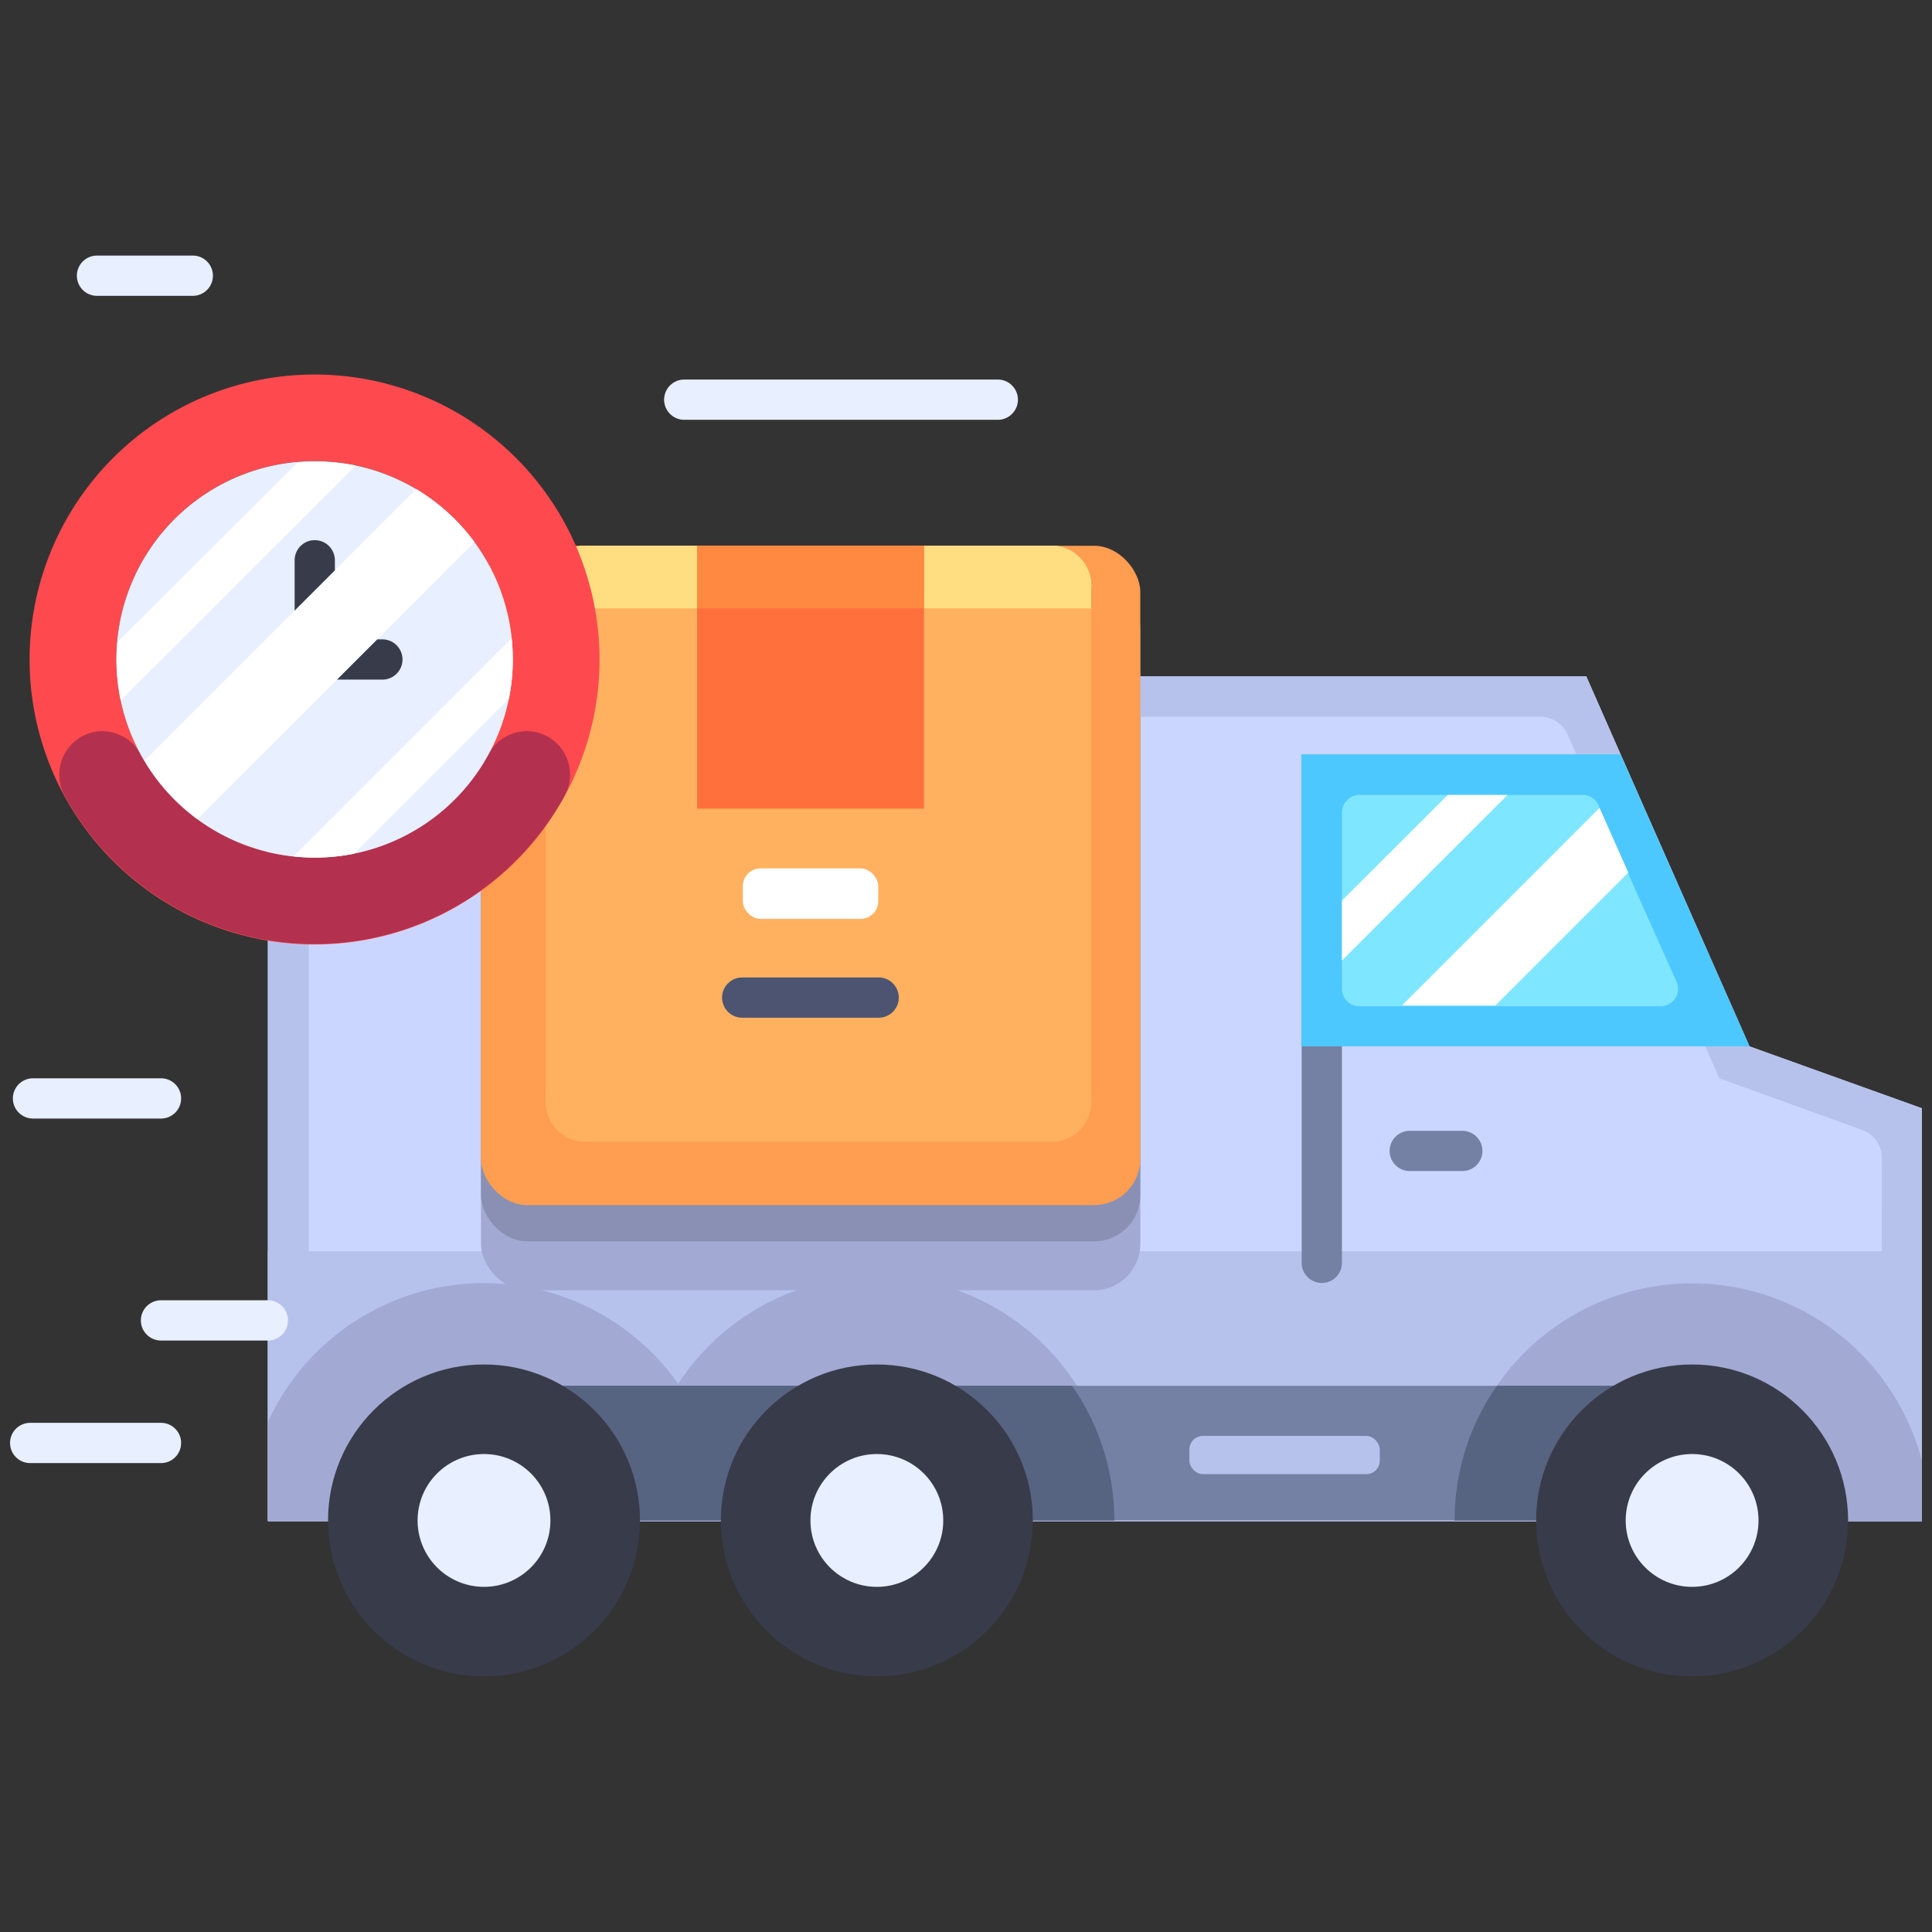 <svg xmlns="http://www.w3.org/2000/svg" height="512" viewBox="0 0 96 96" width="512"><rect x="0" y="0" width="96" height="96" fill="#333333" stroke="none"/><g id="Fast_Delivery" data-name="Fast Delivery"><path d="m95.5 55.07v20.48h-82.19v-41.94h65.51c2.26 5.14.6 1.37 8.11 18.38z" fill="#cad6ff"></path><path d="m13.31 62.17h82.19v13.39h-82.19z" fill="#b6c2eb"></path><rect fill="#a2a9d2" height="32.76" rx="2.29" width="32.76" x="23.9" y="31.35"></rect><rect fill="#8990b4" height="32.76" rx="2.29" width="32.76" x="23.9" y="28.92"></rect><path d="m86.93 52c-7.44-16.87-5.64-12.8-8.11-18.4h-65.51v42h82.19v-20.53zm6.55 21.54h-76.68a1.46 1.46 0 0 1 -1.46-1.46v-35a1.46 1.46 0 0 1 1.46-1.46h59.75a1.47 1.47 0 0 1 1.34.87l7.54 17.09 7.08 2.56a1.47 1.47 0 0 1 1 1.38z" fill="#b6c2eb"></path><path d="m95.5 72.6v3h-23.22a11.8 11.8 0 0 1 23.22-3z" fill="#a2a9d2"></path><path d="m35.85 75.56h-22.54v-4.89a11.8 11.8 0 0 1 22.54 4.89z" fill="#a2a9d2"></path><path d="m55.37 75.56h-23.59a11.8 11.8 0 1 1 23.59 0z" fill="#a2a9d2"></path><rect fill="#ff9d50" height="32.76" rx="2.29" width="32.76" x="23.9" y="27.12"></rect><path d="m54.22 29.31v25.23a2 2 0 0 1 -1.74 2.19h-23.61a2 2 0 0 1 -1.75-2.19v-25.23a2 2 0 0 1 1.75-2.19h23.61a2 2 0 0 1 1.74 2.19z" fill="#ffb15f"></path><path d="m54.22 30.23v-.92a2 2 0 0 0 -1.74-2.19h-23.61a2 2 0 0 0 -1.75 2.19v.92z" fill="#ffde82"></path><path d="m34.64 27.12h11.27v13.06h-11.27z" fill="#ff703c"></path><path d="m34.64 27.12h11.27v3.11h-11.27z" fill="#ff8941"></path><rect fill="#fff" height="2.51" rx=".88" width="6.73" x="36.91" y="43.15"></rect><path d="m66.68 62.75a1 1 0 1 1 -2 0v-10.75a1 1 0 0 1 2 0z" fill="#7481a4"></path><path d="m43.66 50.57h-6.78a1 1 0 0 1 0-2h6.78a1 1 0 0 1 0 2z" fill="#4c5472"></path><path d="m25.49 68.86h58.58v6.68h-58.58z" fill="#7481a4"></path><path d="m53.27 68.86a11.68 11.68 0 0 1 2.1 6.69h-29.87v-6.69z" fill="#566381"></path><path d="m84.07 68.86v6.69h-11.79a11.68 11.68 0 0 1 2.1-6.69z" fill="#566381"></path><circle cx="24.05" cy="75.55" fill="#383b4a" r="7.75"></circle><circle cx="24.05" cy="75.55" fill="#e8efff" r="3.3"></circle><circle cx="43.57" cy="75.55" fill="#383b4a" r="7.75"></circle><circle cx="43.57" cy="75.55" fill="#e8efff" r="3.3"></circle><circle cx="84.08" cy="75.55" fill="#383b4a" r="7.75"></circle><circle cx="84.08" cy="75.55" fill="#e8efff" r="3.3"></circle><path d="m72.66 58.19h-2.61a1 1 0 1 1 0-2h2.61a1 1 0 1 1 0 2z" fill="#7481a4"></path><path d="m86.93 51.99h-22.27v-14.51h15.86z" fill="#4dc8ff"></path><path d="m82.49 50h-14.94a.87.87 0 0 1 -.87-.87v-8.76a.88.88 0 0 1 .87-.87h11.08a.87.87 0 0 1 .8.51c0 .13 3.8 8.61 3.86 8.73a.87.87 0 0 1 -.8 1.26z" fill="#7fe6ff"></path><path d="m80.91 43.36-6.6 6.6h-4.65l9.82-9.82z" fill="#fff"></path><path d="m74.91 39.5-8.23 8.23v-2.98l5.26-5.25z" fill="#fff"></path><rect fill="#b6c2eb" height="1.9" rx=".67" width="9.46" x="59.1" y="71.35"></rect><path d="m15.64 18.61a14.16 14.16 0 1 0 14.15 14.16 14.16 14.16 0 0 0 -14.15-14.16zm0 24a9.85 9.85 0 1 1 9.84-9.84 9.85 9.85 0 0 1 -9.84 9.84z" fill="#fe4a4e"></path><path d="m24.26 37.49a9.83 9.83 0 0 1 -17.26 0 2.2 2.2 0 0 0 -1.9-1.16 2.16 2.16 0 0 0 -1.91 3.16 14.15 14.15 0 0 0 24.89 0 2.16 2.16 0 0 0 -1.91-3.16 2.18 2.18 0 0 0 -1.91 1.16z" fill="#b3314e"></path><path d="m25.48 32.77a9.85 9.85 0 1 1 -7.8-9.64 9.83 9.83 0 0 1 7.8 9.64z" fill="#e8efff"></path><path d="m15.64 33.77a1 1 0 0 1 -1-1v-4.93a1 1 0 0 1 2 0v4.93a1 1 0 0 1 -1 1z" fill="#383b4a"></path><path d="m19 33.77h-3.4a1 1 0 0 1 0-2h3.4a1 1 0 0 1 0 2z" fill="#383b4a"></path><g fill="#e8efff"><path d="m8 55.58h-6.36a1 1 0 0 1 0-2h6.36a1 1 0 0 1 0 2z"></path><path d="m13.31 66.61h-5.31a1 1 0 0 1 0-2h5.31a1 1 0 1 1 0 2z"></path><path d="m8 72.7h-6.5a1 1 0 0 1 0-2h6.5a1 1 0 0 1 0 2z"></path><path d="m49.58 20.86h-15.58a1 1 0 0 1 0-2h15.58a1 1 0 0 1 0 2z"></path><path d="m9.58 14.7h-4.76a1 1 0 0 1 0-2h4.76a1 1 0 1 1 0 2z"></path></g><path d="m17.68 23.13-11.68 11.67a9.8 9.8 0 0 1 -.17-2.89l8.94-8.91a9.86 9.86 0 0 1 2.91.13z" fill="#fff"></path><path d="m23.58 26.94-13.77 13.76a9.85 9.85 0 0 1 -2.63-2.9l13.5-13.5a10 10 0 0 1 2.9 2.64z" fill="#fff"></path><path d="m25.29 34.72-7.7 7.7a9.75 9.75 0 0 1 -3 .13l10.83-10.83a9.93 9.93 0 0 1 -.13 3z" fill="#fff"></path></g></svg>